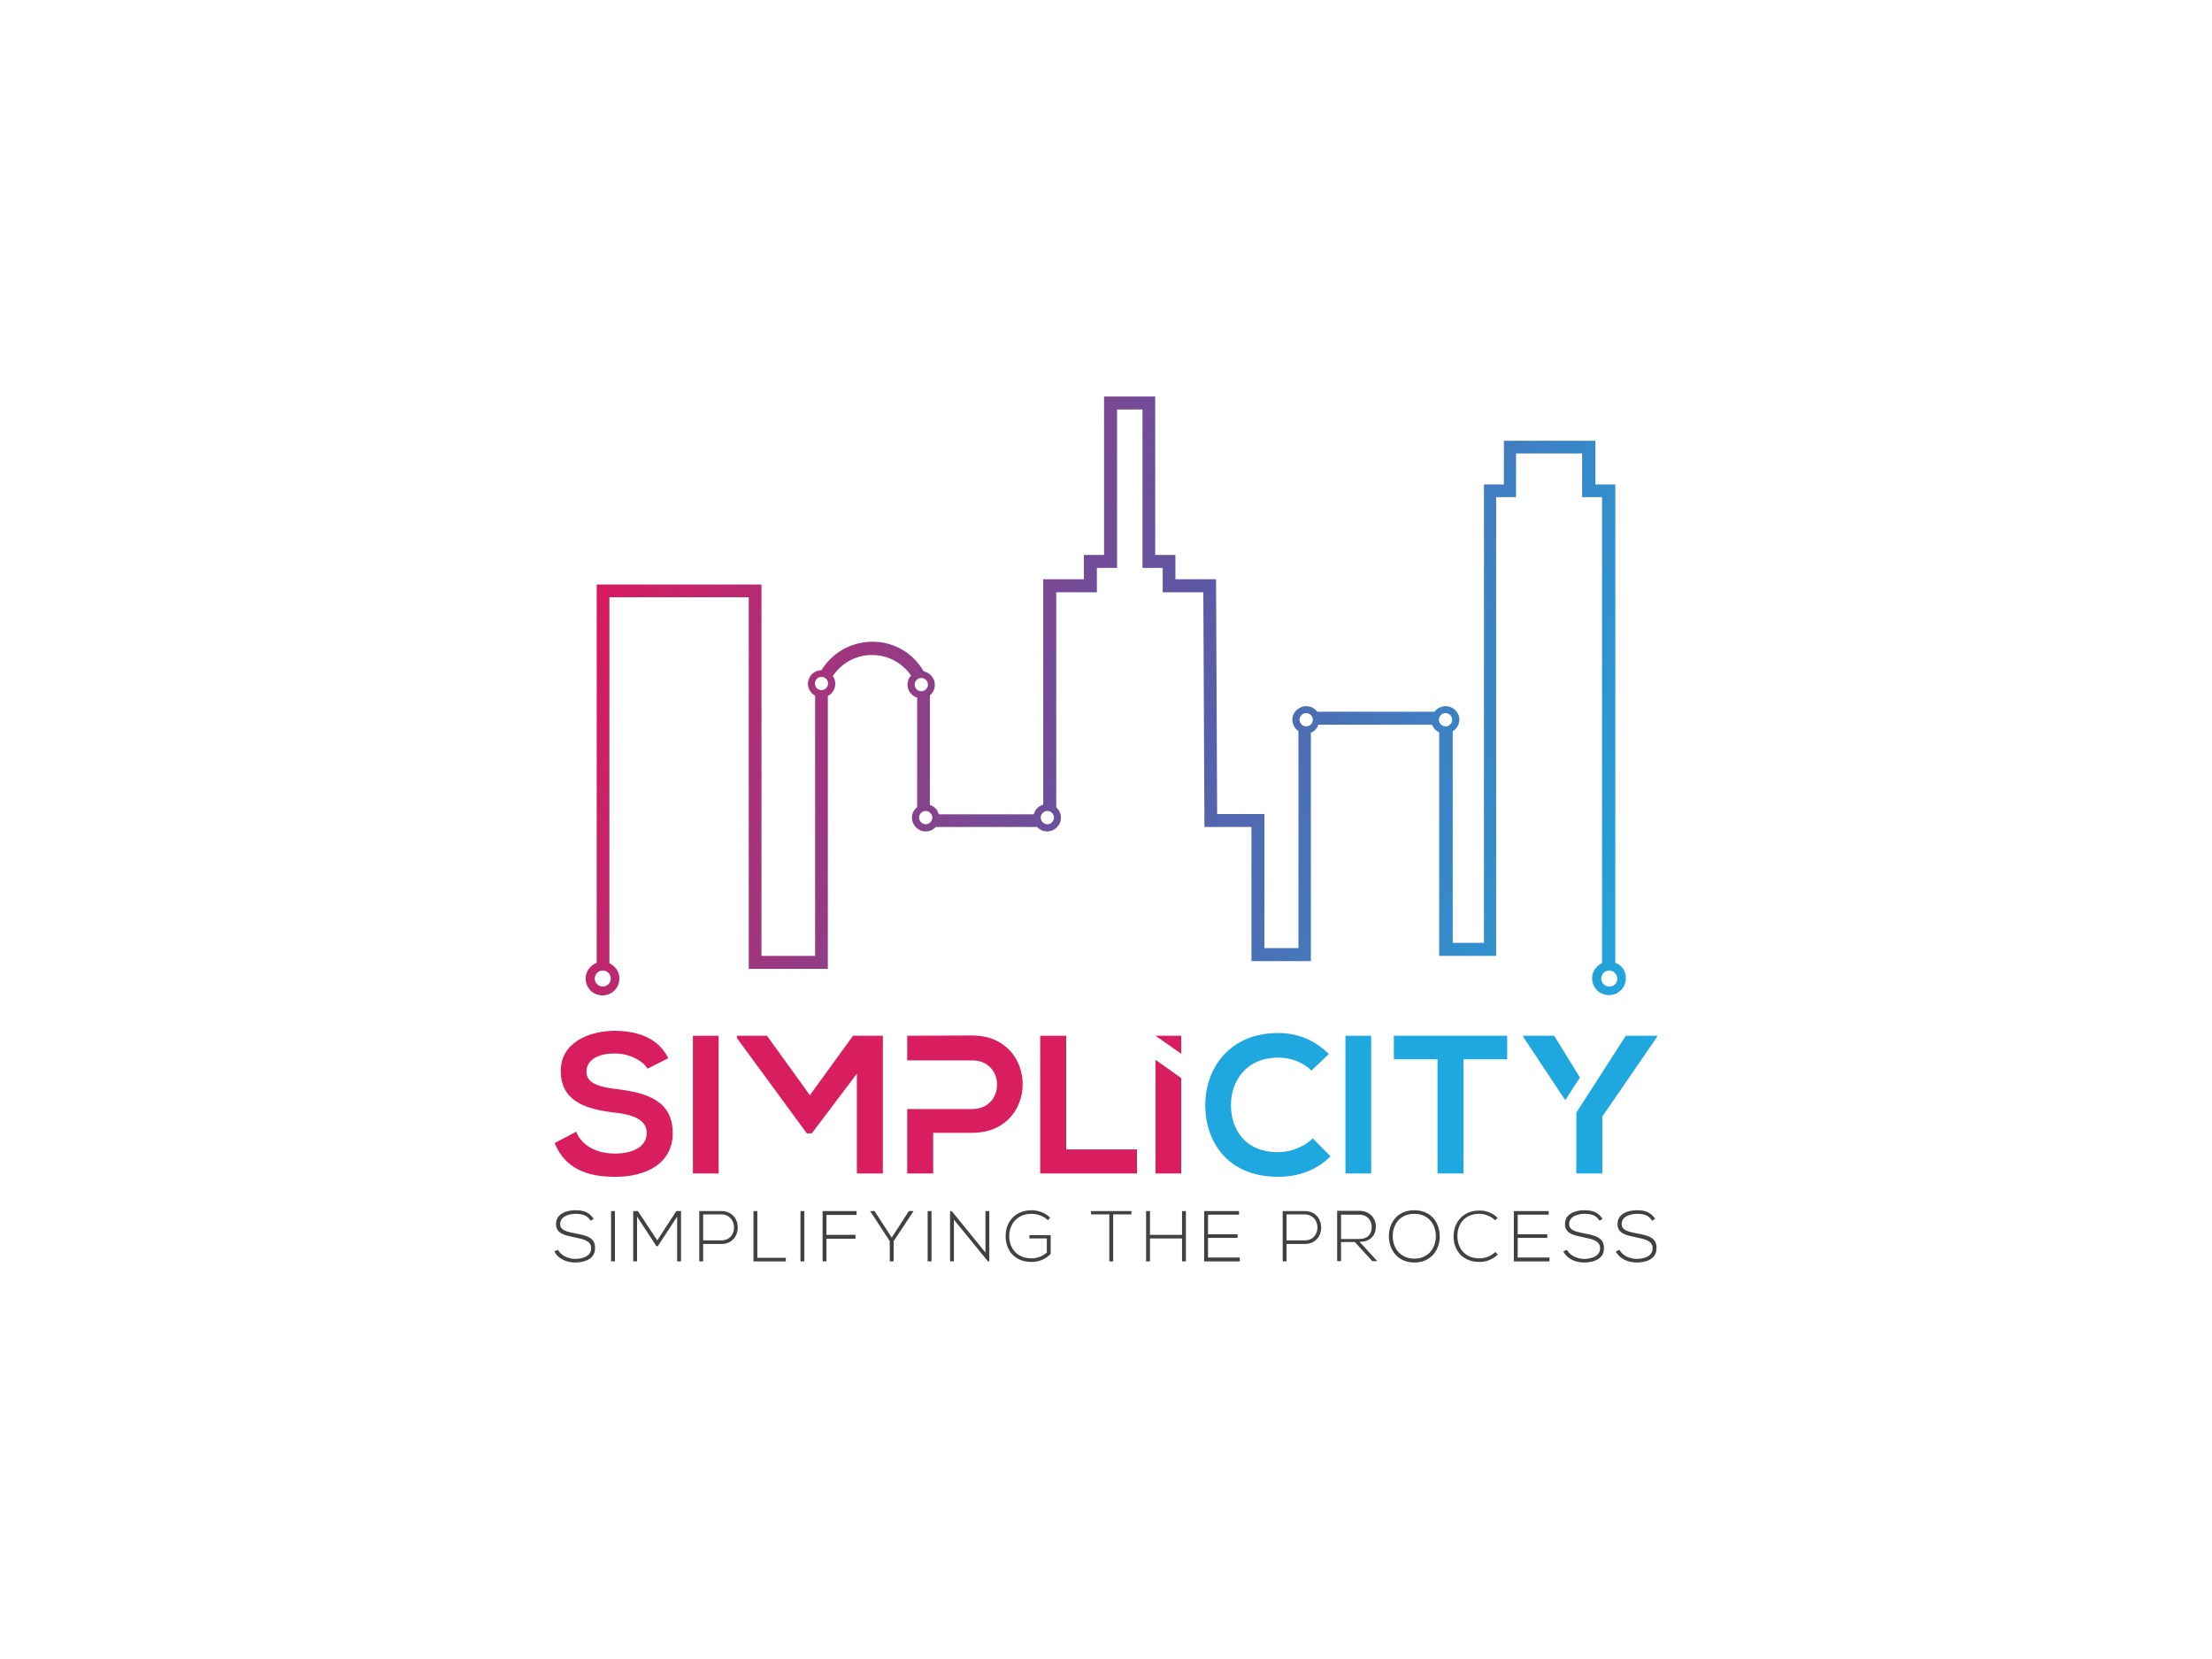 <?xml version="1.0" encoding="utf-8"?>
<!-- Generator: Adobe Illustrator 22.0.1, SVG Export Plug-In . SVG Version: 6.00 Build 0)  -->
<svg version="1.1" id="Layer_1" xmlns="http://www.w3.org/2000/svg" xmlns:xlink="http://www.w3.org/1999/xlink" x="0px" y="0px"
	 viewBox="0 0 800 600" style="enable-background:new 0 0 800 600;" xml:space="preserve">
<style type="text/css">
	.st0{fill:#414142;}
	.st1{fill:#D81E5F;}
	.st2{fill:#1FA8DF;}
	.st3{fill:url(#SVGID_1_);}
</style>
<g>
	<g>
		<path class="st0" d="M208.2,446.1c-3.1-0.6-5.6-1.1-5.6-3.4c0-2.9,3.4-3.7,5.5-3.7c2.1,0,4.2,0.3,5.5,2.5l1.1-0.7
			c-1.8-2.7-4.1-3.1-6.7-3.1c-3,0-7,1.2-6.9,5.1c0,3.4,3.4,4,6.7,4.7c3,0.6,6,1.2,6,3.9c0,3.2-3.6,3.9-5.8,3.9
			c-2.2,0-5.1-1.1-6.2-3.3l-1.3,0.6c1.4,2.8,4.6,4,7.5,4c3,0,7.2-1,7.2-5.1C215.4,447.4,211.7,446.8,208.2,446.1z"/>
		<rect x="221" y="438" class="st0" width="1.4" height="18.2"/>
		<path class="st0" d="M237.7,448.6l-7-10.6c-0.7,0-1,0-1.7,0v18.2h1.4V440l7,10.7h0.5l7-10.7v16.2h1.4V438h-1.7L237.7,448.6z"/>
		<path class="st0" d="M260.9,438c-2.7,0-5.3,0-8,0v18.2h1.4v-6.3h6.6C268.8,449.9,268.8,438,260.9,438z M260.9,448.6h-6.6v-9.4h6.6
			C267,439.3,267,448.6,260.9,448.6z"/>
		<polygon class="st0" points="273.9,438 272.5,438 272.5,456.2 284.2,456.2 284.2,454.9 273.9,454.9 		"/>
		<rect x="289.5" y="438" class="st0" width="1.4" height="18.2"/>
		<polygon class="st0" points="297.5,456.2 298.9,456.2 298.9,448 309.4,448 309.4,446.6 298.9,446.6 298.9,439.4 309.8,439.4 
			309.8,438 297.5,438 		"/>
		<polygon class="st0" points="322.5,447.6 316.3,438 314.7,438 314.7,438 321.8,448.9 321.8,456.2 323.2,456.2 323.2,448.9 
			330.4,438 330.4,438 328.7,438 		"/>
		<rect x="335.5" y="438" class="st0" width="1.4" height="18.2"/>
		<polygon class="st0" points="356.4,453 344.2,438 343.6,438 343.6,456.2 345,456.2 345,441.1 357.3,456.2 357.8,456.2 357.8,438 
			356.4,438 		"/>
		<path class="st0" d="M372.2,447.9h6.4v5.1c-1.6,1.4-3.6,2.1-5.5,2.1c-5.3,0-8.1-3.7-8.1-8c0-4.2,2.7-8.1,8.1-8.1
			c2.1,0,4.3,0.8,5.9,2.3l0.8-0.9c-1.8-1.8-4.3-2.7-6.7-2.7c-5.5,0-9.4,3.7-9.4,9.4c0,5,3.2,9.3,9.4,9.3c2.7,0,5-1,6.9-2.9v-6.8
			h-7.7V447.9z"/>
		<polygon class="st0" points="394.6,439.2 401.2,439.2 401.2,456.2 402.6,456.2 402.6,439.2 409.2,439.2 409.2,438 394.6,438 		"/>
		<polygon class="st0" points="427.5,446.6 415.9,446.6 415.9,438 414.5,438 414.5,456.2 415.9,456.2 415.9,447.9 427.5,447.9 
			427.5,456.2 428.9,456.2 428.9,438 427.5,438 		"/>
		<polygon class="st0" points="436.9,447.7 447.6,447.7 447.6,446.4 436.9,446.4 436.9,439.3 448.1,439.3 448.1,438 435.5,438 
			435.5,456.2 448.4,456.2 448.4,454.8 436.9,454.8 		"/>
		<path class="st0" d="M471.9,438c-2.7,0-5.3,0-8,0v18.2h1.4v-6.3h6.6C479.8,449.9,479.8,438,471.9,438z M471.9,448.6h-6.6v-9.4h6.6
			C478,439.3,478,448.6,471.9,448.6z"/>
		<path class="st0" d="M497.6,443.6c0-2.8-2-5.7-6-5.7c-2.7,0-5.3,0-8,0v18.2h1.4v-6.9h5l6.3,6.9h1.8l-6.4-7
			C495.7,449.2,497.6,446.6,497.6,443.6z M485,448v-8.7h6.6c3,0,4.5,2.2,4.5,4.4c0,2.6-1.4,4.4-4.6,4.4H485z"/>
		<path class="st0" d="M511.5,437.7c-6.1,0-9.2,4.5-9.2,9.4c0,4.8,3.1,9.5,9.2,9.5c6.1,0,9.2-4.6,9.2-9.4
			C520.7,442.2,517.6,437.7,511.5,437.7z M511.5,455.2c-5.2,0-7.8-4-7.8-8.1c0-4.3,2.6-8.1,7.8-8.1c5.2,0,7.8,3.9,7.8,8.1
			C519.3,451.2,516.7,455.2,511.5,455.2z"/>
		<path class="st0" d="M535,439c2.1,0,4.1,0.8,5.7,2.3l1-0.8c-1.8-1.8-4.2-2.7-6.6-2.7c-6.3,0-9.4,4.6-9.4,9.4
			c0,4.9,3.2,9.2,9.4,9.2c2.4,0,4.8-0.9,6.6-2.7l-0.9-0.9c-1.6,1.5-3.6,2.3-5.7,2.3c-5.3,0-8-3.7-8-8C527,442.8,529.7,439,535,439z"
			/>
		<polygon class="st0" points="548.9,447.7 559.6,447.7 559.6,446.4 548.9,446.4 548.9,439.3 560.1,439.3 560.1,438 547.5,438 
			547.5,456.2 560.4,456.2 560.4,454.8 548.9,454.8 		"/>
		<path class="st0" d="M573.1,446.1c-3.1-0.6-5.6-1.1-5.6-3.4c0-2.9,3.4-3.7,5.5-3.7c2.1,0,4.2,0.3,5.5,2.5l1.1-0.7
			c-1.8-2.7-4.1-3.1-6.7-3.1c-3,0-7,1.2-6.9,5.1c0,3.4,3.4,4,6.7,4.7c3,0.6,6,1.2,6,3.9c0,3.2-3.6,3.9-5.8,3.9
			c-2.2,0-5.1-1.1-6.2-3.3l-1.3,0.6c1.4,2.8,4.6,4,7.5,4c3,0,7.2-1,7.2-5.1C580.2,447.4,576.6,446.8,573.1,446.1z"/>
		<path class="st0" d="M592.1,446.1c-3.1-0.6-5.6-1.1-5.6-3.4c0-2.9,3.4-3.7,5.5-3.7c2.1,0,4.2,0.3,5.5,2.5l1.1-0.7
			c-1.8-2.7-4.1-3.1-6.7-3.1c-3,0-7,1.2-6.9,5.1c0,3.4,3.4,4,6.7,4.7c3,0.6,6,1.2,6,3.9c0,3.2-3.6,3.9-5.8,3.9
			c-2.2,0-5.1-1.1-6.2-3.3l-1.3,0.6c1.4,2.8,4.6,4,7.5,4c3,0,7.2-1,7.2-5.1C599.3,447.4,595.7,446.8,592.1,446.1z"/>
	</g>
	<g>
		<path class="st1" d="M243.3,409.8c0-11.9-9.7-14.6-20.1-15.9c-6-0.7-11.1-1.9-11.1-6.3c0-3.7,3.3-6.6,10.3-6.6
			c5.4,0,10.1,2.7,11.8,5.5l7.5-3.8c-3.8-7.7-11.8-9.9-19.6-9.9c-9.2,0.1-19.3,4.3-19.3,14.5c0,11.2,9.4,13.9,19.6,15.1
			c6.6,0.7,11.5,2.6,11.5,7.3c0,5.4-5.6,7.5-11.5,7.5c-6,0-11.8-2.4-14-7.9l-7.8,4.1c3.7,9.1,11.5,12.2,21.7,12.2
			C233.5,425.7,243.3,420.9,243.3,409.8z"/>
		<rect x="250.6" y="374.6" class="st1" width="9.3" height="49.8"/>
		<polygon class="st1" points="319.3,424.4 319.3,374.6 308.5,374.6 292.9,396.1 277.4,374.6 266.5,374.6 266.5,375.4 291.8,409.9 
			293.6,409.9 309.9,388.3 309.9,424.4 		"/>
		<path class="st1" d="M351.6,374.5c-7.8,0-15.7,0.1-23.5,0.1v8.9h23.5c12,0,12,17.6,0,17.6h-23.5v23.3h9.4v-14.7h14.1
			C376,409.7,375.9,374.5,351.6,374.5z"/>
		<polygon class="st1" points="385.6,374.6 376.2,374.6 376.2,424.4 411.2,424.4 411.2,415.7 385.6,415.7 		"/>
		<path class="st2" d="M462.3,416.7c-12.3,0-17.1-8.6-17.1-16.9c-0.1-8.3,5.1-17.3,17.1-17.3c4.3,0,8.8,1.5,12,4.7l6.3-6
			c-5.1-5.1-11.5-7.6-18.3-7.6c-18,0-26.5,13.2-26.4,26.3c0.1,12.9,7.9,25.7,26.4,25.7c7.2,0,13.8-2.3,18.9-7.4l-6.4-6.5
			C471.5,414.9,466.6,416.7,462.3,416.7z"/>
		<rect x="486.6" y="374.6" class="st2" width="9.3" height="49.8"/>
		<path class="st2" d="M504.1,383.1h15.8v41.3h9.4v-41.3h15.8v-8.5c-14.4,0-26.6,0-41,0V383.1z"/>
		<polygon class="st2" points="550.9,375 566.1,397.9 571.4,389.7 562.1,374.6 550.9,374.6 		"/>
		<polygon class="st2" points="588,374.6 570.1,402.4 570.1,424.4 579.5,424.4 579.5,403.8 599.3,375 599.3,374.6 		"/>
		<polygon class="st1" points="427.2,374.6 417.9,374.6 427.2,381.1 		"/>
		<polygon class="st1" points="417.9,424.4 427.2,424.4 427.2,389.9 417.9,383.3 		"/>
	</g>
	<linearGradient id="SVGID_1_" gradientUnits="userSpaceOnUse" x1="217.784" y1="203.521" x2="604.813" y2="324.809">
		<stop  offset="0" style="stop-color:#D81A5F"/>
		<stop  offset="0.5" style="stop-color:#5F56A3"/>
		<stop  offset="1" style="stop-color:#1FA8DF"/>
	</linearGradient>
	<path class="st3" d="M584.2,348.2v-173H577v-15.8h-33.1v15.8h-7.2V341h-11.3v-76.5c1.4-0.9,2.4-2.4,2.4-4.2c0-2.7-2.2-4.9-5-4.9
		c-1.6,0-3.1,0.8-4,2h-42.4c-0.9-1.2-2.3-2-4-2c-2.7,0-5,2.2-5,4.9c0,1.7,0.9,3.2,2.2,4.1v78.5h-12.3v-48.5h-17.1l-0.4-84.9h-14.7
		v-8.8h-7.3v-57.3h-18.5v57.3h-7.3v8.8h-14.7V291c-1.7,0.5-3,1.8-3.4,3.5h-34.4c-0.4-1.6-1.6-2.9-3.2-3.4v-39.6
		c1.1-0.9,1.8-2.3,1.8-3.8c0-2.4-1.7-4.4-4-4.9l-0.4-0.6c-4.1-6.6-11.2-10.4-19-10.1c-7.3,0.3-13.8,4.1-17.6,10.3
		c-2.7,0-4.9,2.2-4.9,4.9c0,1.9,1.1,3.5,2.6,4.3v94.1h-19.4V216v-4.6h-4.6h-55v136.8c-2.3,0.9-4,3.1-4,5.7c0,3.4,2.7,6.1,6.1,6.1
		c3.4,0,6.1-2.7,6.1-6.1c0-2.5-1.5-4.6-3.6-5.5V216h50.4v134.4h28.6v-98.7c1.6-0.8,2.7-2.5,2.7-4.4c0-1-0.3-2-0.9-2.8
		c3.1-4.6,8-7.4,13.6-7.6c5.9-0.2,11.3,2.6,14.7,7.4c-0.8,0.9-1.3,2-1.3,3.3c0,2.2,1.5,4.1,3.5,4.7v39.6c-1.1,0.9-1.9,2.3-1.9,3.8
		c0,2.7,2.2,5,5,5c1.4,0,2.7-0.6,3.6-1.6h36.7c0.9,1,2.2,1.6,3.6,1.6c2.7,0,5-2.2,5-5c0-1.5-0.7-2.8-1.7-3.7v-77.8h14.7v-8.8h7.3
		v-57.3h9.2v57.3h7.3v8.8h14.7l0.4,84.9h17v48.5h21.5v-82.6c1.3-0.5,2.3-1.6,2.7-2.9h41.1c0.5,1.2,1.4,2.2,2.6,2.8v80.8h20.6V179.8
		h7.2v-15.8h23.9v15.8h7.2v168.5c-2.1,1-3.6,3.1-3.6,5.5c0,3.4,2.7,6.1,6.1,6.1c3.4,0,6.1-2.7,6.1-6.1
		C588.1,351.2,586.5,349,584.2,348.2z M218,356.8c-1.6,0-2.9-1.3-2.9-2.9c0-1.6,1.3-2.9,2.9-2.9s2.9,1.3,2.9,2.9
		C220.9,355.5,219.6,356.8,218,356.8z M299.5,247.5c0,0.1,0,0.2-0.1,0.3c-0.3,1-1.2,1.8-2.3,1.8c-1.1,0-2.1-0.8-2.3-1.9
		c0-0.2-0.1-0.3-0.1-0.5c0-0.2,0-0.3,0.1-0.5c0.2-1.1,1.2-1.9,2.3-1.9c1.3,0,2.4,1.1,2.4,2.4C299.6,247.3,299.5,247.4,299.5,247.5z
		 M330.8,247.6c0-0.4,0.1-0.7,0.2-1c0.4-0.8,1.2-1.4,2.2-1.4c1.3,0,2.4,1.1,2.4,2.4c0,1.3-1.1,2.4-2.4,2.4c-0.6,0-1.1-0.2-1.5-0.5
		C331.2,249,330.8,248.4,330.8,247.6z M334.8,298.1c-1.3,0-2.4-1.1-2.4-2.4c0-1.3,1.1-2.4,2.4-2.4c0.6,0,1.1,0.2,1.5,0.6
		c0.2,0.2,0.3,0.3,0.5,0.5c0.2,0.4,0.4,0.8,0.4,1.3C337.2,297,336.1,298.1,334.8,298.1z M378.8,298.1c-1.3,0-2.4-1.1-2.4-2.4
		c0-0.5,0.1-0.9,0.4-1.3c0.2-0.3,0.4-0.5,0.7-0.7c0.4-0.3,0.8-0.4,1.3-0.4c1.3,0,2.4,1.1,2.4,2.4C381.1,297,380.1,298.1,378.8,298.1
		z M472.4,262.7c-1.3,0-2.4-1.1-2.4-2.4c0-1.3,1.1-2.4,2.4-2.4s2.4,1.1,2.4,2.4C474.8,261.7,473.7,262.7,472.4,262.7z M522.8,262.7
		c-1.3,0-2.4-1.1-2.4-2.4c0-1.3,1.1-2.4,2.4-2.4s2.4,1.1,2.4,2.4C525.2,261.7,524.1,262.7,522.8,262.7z M582,356.8
		c-1.6,0-2.9-1.3-2.9-2.9c0-1.6,1.3-2.9,2.9-2.9c1.6,0,2.9,1.3,2.9,2.9C585,355.5,583.7,356.8,582,356.8z"/>
</g>
</svg>

